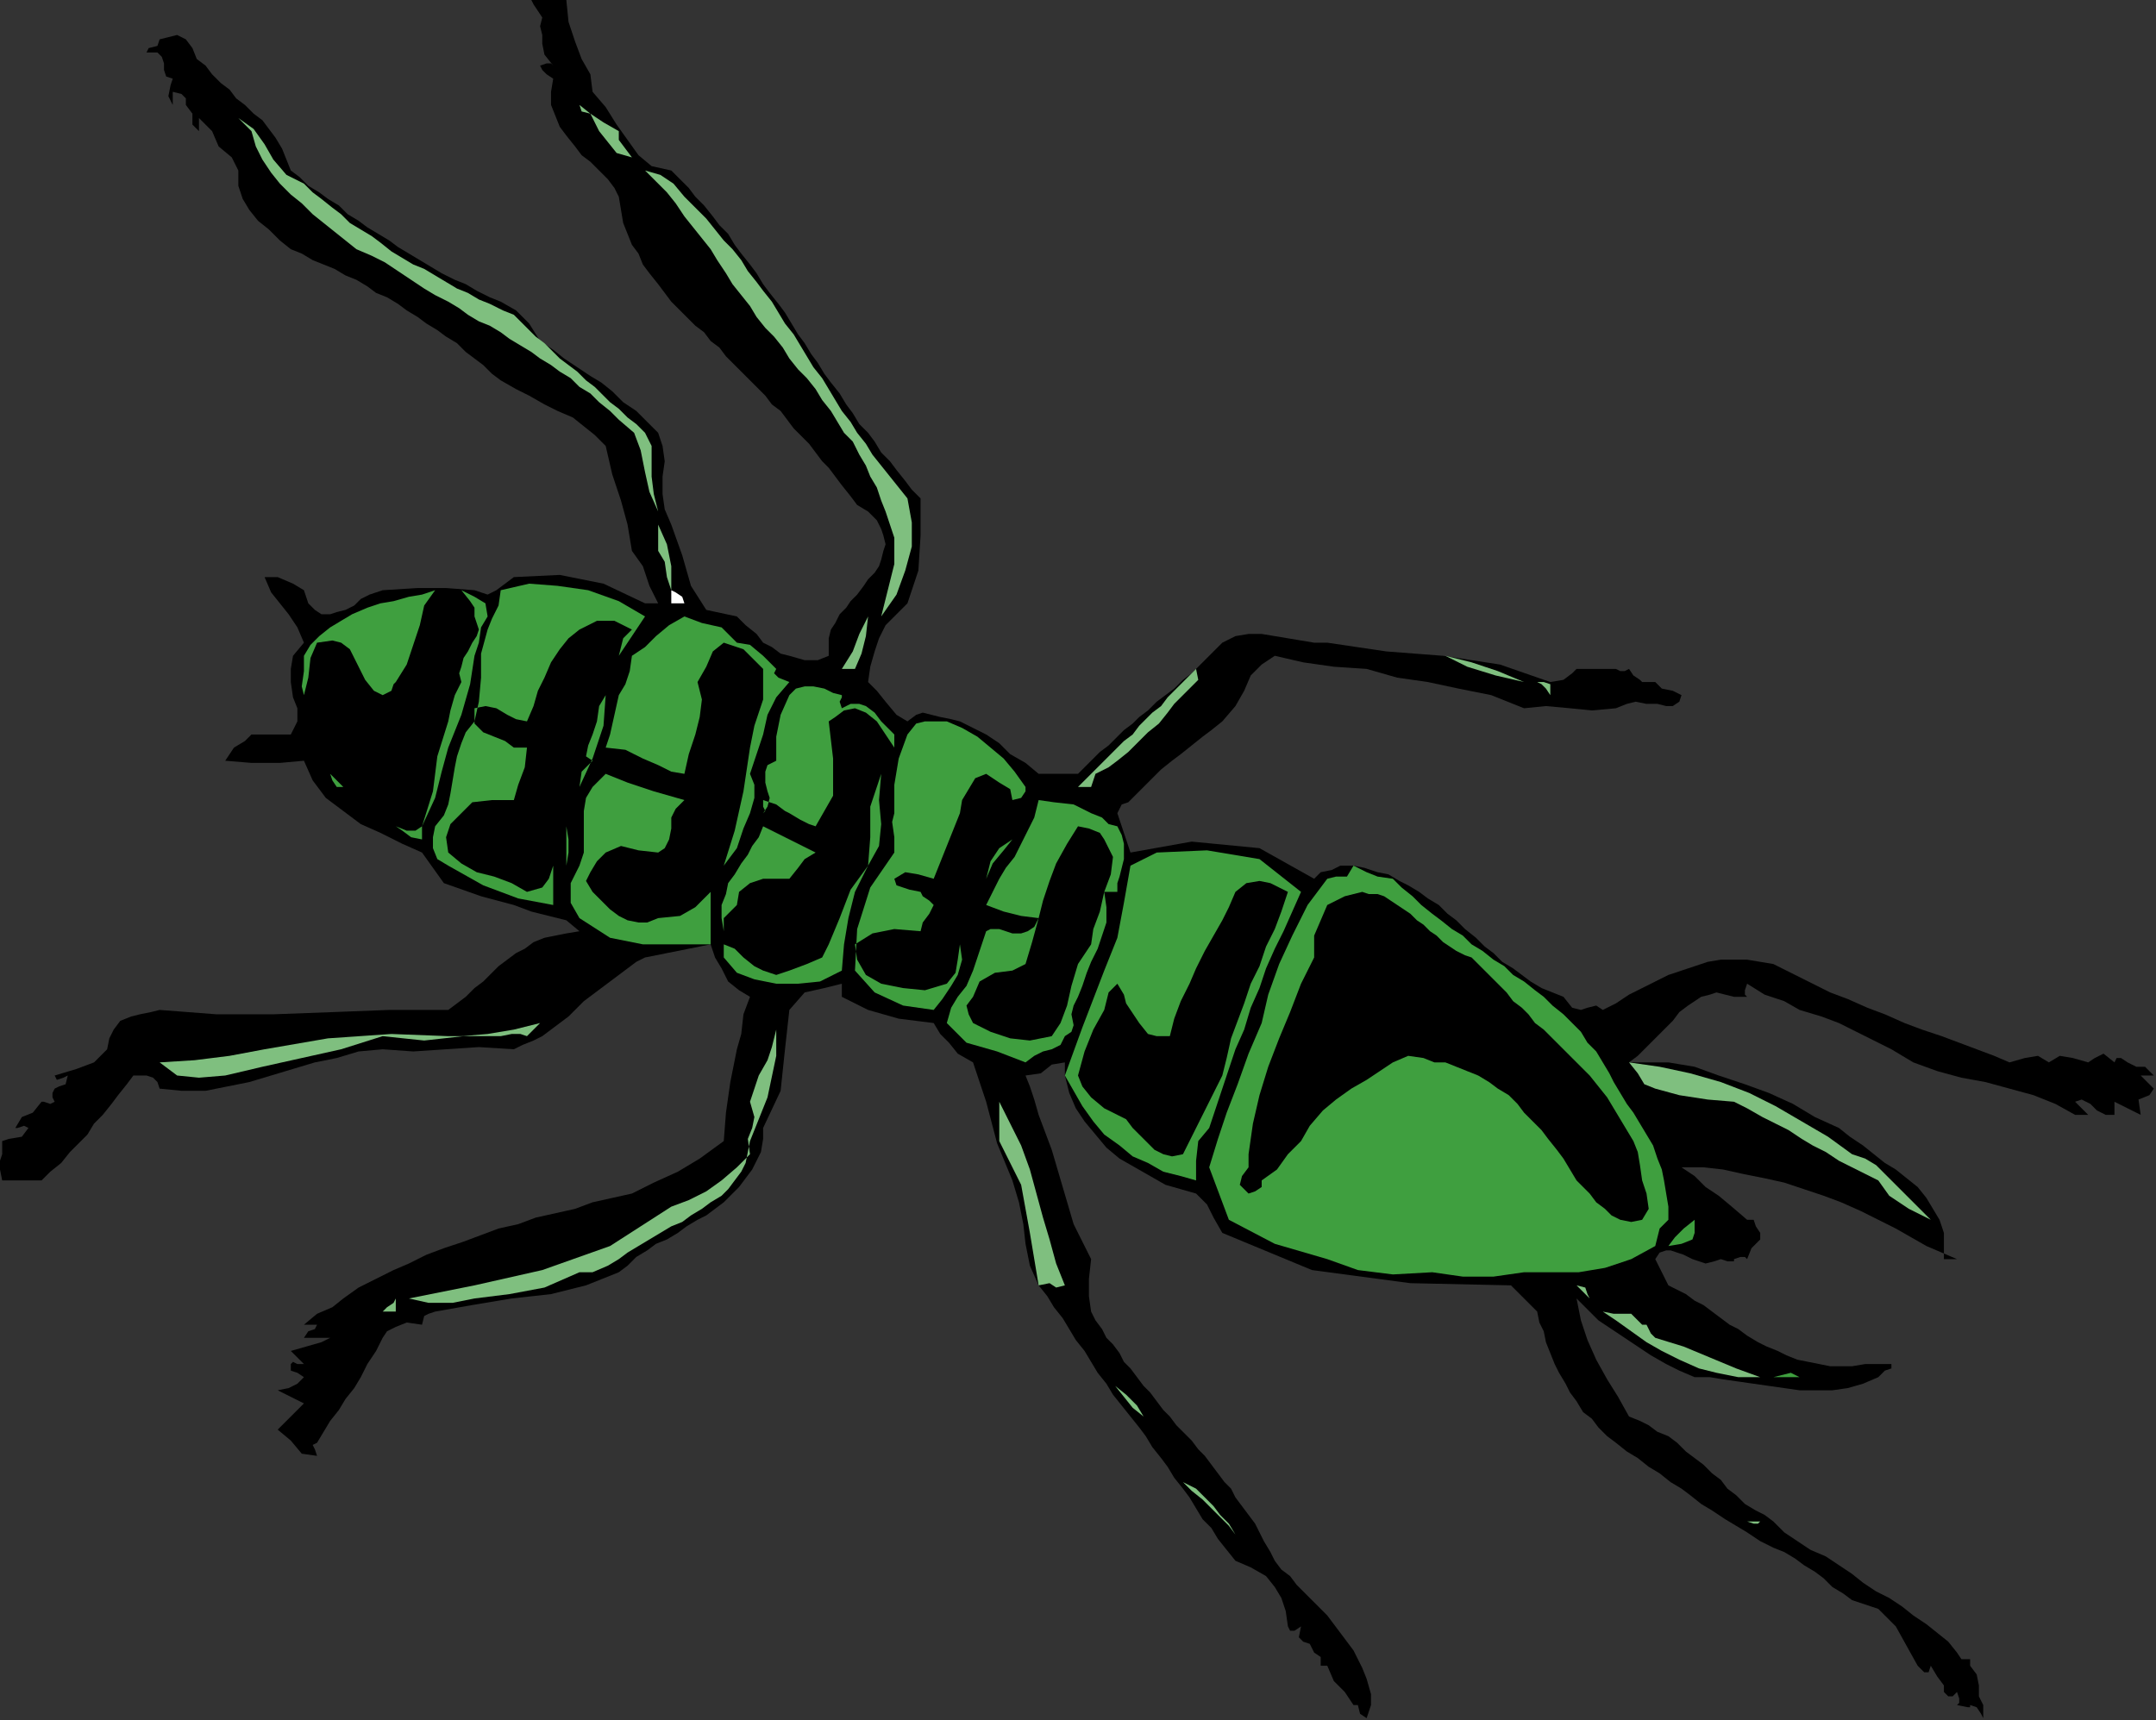 <?xml version="1.0" encoding="UTF-8" standalone="no"?>
<svg
   xmlns:dc="http://purl.org/dc/elements/1.1/"
   xmlns:cc="http://creativecommons.org/ns#"
   xmlns:rdf="http://www.w3.org/1999/02/22-rdf-syntax-ns#"
   xmlns:svg="http://www.w3.org/2000/svg"
   xmlns="http://www.w3.org/2000/svg"
   xmlns:sodipodi="http://sodipodi.sourceforge.net/DTD/sodipodi-0.dtd"
   xmlns:inkscape="http://www.inkscape.org/namespaces/inkscape"
   version="1.0"
   width="166.963mm"
   height="133.265mm"
   id="svg93"
   sodipodi:docname="ANSSG241.WMF">
  <rect width="100%" height="100%" fill="#333333" stroke="none"/>
  <sodipodi:namedview
     pagecolor="#ffffff"
     bordercolor="#666666"
     borderopacity="1"
     objecttolerance="10"
     gridtolerance="10"
     guidetolerance="10"
     inkscape:pageopacity="0"
     inkscape:pageshadow="2"
     inkscape:window-width="640"
     inkscape:window-height="480"
     id="namedview95" />
  <defs
     id="defs3">
    <pattern
       id="WMFhbasepattern"
       patternUnits="userSpaceOnUse"
       width="6"
       height="6"
       x="0"
       y="0" />
  </defs>
  <path
     style="fill:#000000;fill-rule:evenodd;fill-opacity:1;stroke:none;"
     d="  M 161.92,0   L 165.76,0   L 166.4,6.4   L 168.32,12.16   L 170.24,17.28   L 172.8,21.76   L 173.44,26.88   L 173.44,26.88   L 177.28,31.36   L 180.48,36.48   L 183.68,40.96   L 186.88,45.44   L 190.72,48.64   L 196.48,49.92   L 196.48,49.92   L 199.04,52.48   L 201.6,55.04   L 203.52,57.6   L 206.08,60.16   L 208.64,63.36   L 210.56,65.92   L 213.12,68.48   L 215.04,71.68   L 216.96,74.24   L 219.52,77.44   L 221.44,80   L 223.36,83.2   L 225.28,85.76   L 227.84,88.96   L 229.76,91.52   L 231.68,94.72   L 233.6,97.92   L 235.52,100.48   L 237.44,103.68   L 239.36,106.24   L 241.28,109.44   L 243.2,112   L 245.76,115.2   L 247.68,118.4   L 249.6,120.96   L 251.52,124.16   L 254.08,126.72   L 256,129.28   L 257.92,132.48   L 260.48,135.04   L 262.4,137.6   L 264.96,140.8   L 266.88,143.36   L 269.44,145.92   L 269.44,145.92   L 269.44,156.8   L 268.8,167.04   L 265.6,176.64   L 265.6,176.64   L 262.4,179.84   L 259.2,183.04   L 257.28,186.88   L 256,190.72   L 254.72,195.2   L 254.08,199.68   L 254.08,199.68   L 256.64,202.24   L 259.2,205.44   L 262.4,209.28   L 265.6,211.2   L 265.6,211.2   L 268.16,209.28   L 270.08,208.64   L 272.64,209.28   L 275.2,209.92   L 278.4,210.56   L 280.96,211.2   L 280.96,211.2   L 284.8,213.12   L 288.64,215.04   L 292.48,217.6   L 295.68,220.8   L 300.16,223.36   L 304,226.56   L 304,226.56   L 315.52,226.56   L 317.44,224.64   L 320,222.08   L 321.92,220.16   L 324.48,218.24   L 326.4,216.32   L 328.96,213.76   L 331.52,211.84   L 333.44,209.92   L 336,208   L 338.56,205.44   L 341.12,203.52   L 343.68,201.6   L 346.24,199.04   L 348.8,197.12   L 350.72,195.2   L 353.28,192.64   L 355.2,190.72   L 357.76,188.16   L 357.76,188.16   L 361.6,186.24   L 365.44,185.6   L 369.28,185.6   L 373.12,186.24   L 376.96,186.88   L 380.8,187.52   L 384.64,188.16   L 388.48,188.16   L 388.48,188.16   L 405.76,190.72   L 422.4,192   L 439.04,194.56   L 453.76,199.68   L 453.76,199.68   L 457.6,199.04   L 460.16,197.12   L 461.44,195.84   L 461.44,195.84   L 465.28,195.84   L 466.56,195.84   L 469.12,195.84   L 472.96,195.84   L 472.96,195.84   L 472.96,195.84   L 474.24,196.48   L 475.52,196.48   L 476.8,195.84   L 476.8,195.84   L 478.08,197.76   L 480,199.04   L 480.64,199.68   L 480.64,199.68   L 484.48,199.68   L 486.4,201.6   L 489.6,202.24   L 492.16,203.52   L 492.16,203.52   L 491.52,205.44   L 489.6,206.72   L 487.68,206.72   L 485.12,206.08   L 481.92,206.08   L 478.72,205.44   L 476.16,206.08   L 472.96,207.36   L 472.96,207.36   L 465.92,208   L 459.52,207.36   L 452.48,206.72   L 446.08,207.36   L 446.08,207.36   L 436.48,203.52   L 426.88,201.6   L 417.92,199.68   L 408.96,198.4   L 400,195.84   L 400,195.84   L 390.4,195.2   L 381.44,193.92   L 373.12,192   L 373.12,192   L 369.28,194.56   L 366.08,197.76   L 364.16,202.24   L 361.6,206.72   L 357.76,211.2   L 357.76,211.2   L 354.56,213.76   L 352,215.68   L 348.8,218.24   L 345.6,220.8   L 343.04,222.72   L 339.84,225.28   L 336.64,228.48   L 334.08,231.04   L 330.88,234.24   L 330.88,234.24   L 330.24,234.88   L 328.32,235.52   L 327.04,238.08   L 327.04,238.08   L 330.88,249.6   L 348.8,246.4   L 368.64,248.32   L 384.64,257.28   L 384.64,257.28   L 386.56,255.36   L 389.76,254.72   L 392.32,253.44   L 392.32,253.44   L 396.16,253.44   L 399.36,254.08   L 403.2,255.36   L 406.4,256   L 409.6,257.92   L 412.16,259.2   L 415.36,261.12   L 417.92,263.04   L 421.12,264.96   L 423.68,267.52   L 426.24,269.44   L 428.8,272   L 432,274.56   L 434.56,277.12   L 437.12,279.04   L 439.68,281.6   L 442.88,283.52   L 445.44,285.44   L 448,287.36   L 451.2,289.28   L 454.4,290.56   L 457.6,291.84   L 457.6,291.84   L 460.16,295.04   L 462.72,295.68   L 464.64,295.04   L 467.2,294.4   L 469.12,295.68   L 469.12,295.68   L 472.96,293.76   L 476.8,291.2   L 480.64,289.28   L 484.48,287.36   L 488.32,285.44   L 492.16,284.16   L 496,282.88   L 499.84,281.6   L 503.68,280.96   L 507.52,280.96   L 511.36,280.96   L 515.2,281.6   L 519.04,282.24   L 522.88,284.16   L 522.88,284.16   L 525.44,285.44   L 528,286.72   L 530.56,288   L 530.56,288   L 535.68,290.56   L 540.8,292.48   L 546.56,295.04   L 551.68,296.96   L 557.44,299.52   L 562.56,301.44   L 568.32,303.36   L 573.44,305.28   L 578.56,307.2   L 583.68,309.12   L 588.16,311.04   L 588.16,311.04   L 592.64,309.76   L 596.48,309.12   L 599.68,311.04   L 599.68,311.04   L 602.88,309.12   L 606.72,309.76   L 611.2,311.04   L 611.2,311.04   L 613.12,309.76   L 615.68,308.48   L 618.88,311.04   L 618.88,311.04   L 619.52,309.76   L 620.8,309.76   L 622.72,311.04   L 622.72,311.04   L 622.72,311.04   L 625.28,312.32   L 627.84,312.32   L 630.4,314.88   L 630.4,314.88   L 626.56,314.88   L 630.4,318.72   L 629.12,320.64   L 625.92,321.92   L 626.56,326.4   L 626.56,326.4   L 624,325.12   L 621.44,323.84   L 618.88,322.56   L 618.88,322.56   L 618.88,326.4   L 616.32,326.4   L 613.76,325.12   L 611.84,323.2   L 609.28,321.92   L 607.36,322.56   L 607.36,322.56   L 611.2,326.4   L 607.36,326.4   L 601.6,323.2   L 595.2,320.64   L 588.16,318.72   L 581.12,316.8   L 574.08,315.52   L 567.04,313.6   L 560,311.04   L 553.6,307.2   L 553.6,307.2   L 548.48,304.64   L 543.36,302.08   L 538.24,299.52   L 533.12,297.6   L 526.72,295.68   L 526.72,295.68   L 526.72,295.68   L 522.24,293.12   L 516.48,291.2   L 511.36,288   L 511.36,288   L 510.72,289.92   L 510.72,291.2   L 511.36,291.84   L 511.36,291.84   L 507.52,291.84   L 507.52,291.84   L 504.96,291.2   L 502.4,290.56   L 500.48,291.2   L 497.92,291.84   L 496,293.12   L 494.08,294.4   L 491.52,296.32   L 489.6,298.88   L 487.68,300.8   L 485.76,302.72   L 483.2,305.28   L 481.28,307.2   L 479.36,309.12   L 476.8,311.04   L 476.8,311.04   L 488.32,311.04   L 488.32,311.04   L 496,312.32   L 503.04,314.88   L 510.72,317.44   L 517.76,320   L 524.8,323.2   L 531.2,327.04   L 538.24,330.24   L 538.24,330.24   L 541.44,332.8   L 545.28,335.36   L 548.48,337.92   L 551.68,340.48   L 554.88,342.4   L 558.08,344.96   L 561.28,347.52   L 563.84,350.72   L 565.76,353.92   L 567.68,357.12   L 568.96,360.96   L 568.96,360.96   L 568.96,368.64   L 572.8,368.64   L 572.8,368.64   L 568.32,366.72   L 563.84,364.8   L 559.36,362.24   L 554.88,359.68   L 549.76,357.12   L 549.76,357.12   L 544.64,354.56   L 538.88,352   L 533.76,350.08   L 528,348.16   L 522.24,346.24   L 516.48,344.96   L 510.08,343.68   L 504.32,342.4   L 498.56,341.76   L 492.16,341.76   L 492.16,341.76   L 496,344.32   L 499.2,347.52   L 503.04,350.08   L 506.88,353.28   L 511.36,357.12   L 511.36,357.12   L 513.28,357.12   L 513.92,359.04   L 515.2,360.96   L 515.2,360.96   L 515.2,362.88   L 512.64,365.44   L 511.36,368.64   L 511.36,368.64   L 510.72,368   L 509.44,368   L 507.52,368.64   L 507.52,368.64   L 507.52,369.28   L 505.6,369.28   L 503.68,368.64   L 503.68,368.64   L 501.76,369.28   L 499.2,369.92   L 497.28,369.28   L 495.36,368.64   L 492.8,367.36   L 490.88,366.72   L 488.96,366.08   L 487.68,366.08   L 485.76,366.72   L 484.48,368.64   L 484.48,368.64   L 488.32,376.32   L 490.88,377.6   L 493.44,378.88   L 496,380.8   L 498.56,382.08   L 501.12,384   L 503.68,385.92   L 506.24,387.84   L 508.8,389.12   L 511.36,391.04   L 514.56,392.96   L 517.12,394.24   L 520.32,395.52   L 522.88,396.8   L 526.08,398.08   L 529.28,398.72   L 532.48,399.36   L 535.68,400   L 538.88,400   L 542.08,400   L 545.92,399.36   L 545.92,399.36   L 553.6,399.36   L 553.6,400.64   L 551.68,401.28   L 549.76,403.2   L 549.76,403.2   L 545.28,405.12   L 540.8,406.4   L 536.32,407.04   L 531.84,407.04   L 526.72,407.04   L 522.24,406.4   L 517.76,405.76   L 513.28,405.12   L 508.8,404.48   L 504.32,403.84   L 500.48,403.2   L 496,403.2   L 496,403.2   L 491.52,401.28   L 487.68,399.36   L 483.2,396.8   L 479.36,394.24   L 475.52,391.68   L 471.68,389.12   L 467.84,386.56   L 464.64,383.36   L 461.44,380.16   L 461.44,380.16   L 462.72,386.56   L 464.64,392.32   L 467.2,398.08   L 470.4,403.84   L 473.6,408.96   L 476.8,414.72   L 476.8,414.72   L 480,416   L 482.56,417.28   L 485.12,419.2   L 488.32,420.48   L 490.88,422.4   L 493.44,424.96   L 496,426.88   L 498.56,428.8   L 501.12,431.36   L 503.68,433.28   L 505.6,435.84   L 508.16,437.76   L 510.72,440.32   L 513.92,442.24   L 516.48,443.52   L 519.04,445.44   L 519.04,445.44   L 522.24,448.64   L 526.08,451.2   L 529.92,453.76   L 534.4,455.68   L 538.24,458.24   L 542.08,460.8   L 542.08,460.8   L 545.28,463.36   L 549.12,465.92   L 552.96,467.84   L 556.8,470.4   L 560,472.96   L 563.84,475.52   L 567.04,478.08   L 570.24,480.64   L 572.8,483.84   L 572.8,483.84   L 574.08,485.76   L 576.64,485.76   L 576.64,487.68   L 576.64,487.68   L 578.56,490.24   L 579.2,493.44   L 579.2,496.64   L 580.48,499.2   L 580.48,499.2   L 580.48,503.04   L 579.84,501.76   L 578.56,499.84   L 576.64,499.2   L 576.64,499.2   L 576.64,499.84   L 576,499.84   L 572.8,499.2   L 572.8,499.2   L 573.44,498.56   L 573.44,497.28   L 572.8,495.36   L 572.8,495.36   L 571.52,496.64   L 570.24,496.64   L 568.96,495.36   L 568.96,495.36   L 568.96,493.44   L 567.04,490.88   L 565.12,487.68   L 565.12,487.68   L 564.48,489.6   L 563.2,489.6   L 561.28,487.68   L 561.28,487.68   L 558.08,481.92   L 554.88,476.16   L 549.76,471.04   L 542.08,468.48   L 542.08,468.48   L 539.52,466.56   L 536.32,464.64   L 533.76,462.08   L 531.2,460.16   L 528,458.24   L 525.44,456.32   L 522.24,454.4   L 519.04,453.12   L 519.04,453.12   L 515.2,451.2   L 511.36,448.64   L 508.16,446.72   L 504.96,444.8   L 501.12,442.24   L 497.92,440.32   L 494.72,437.76   L 492.16,435.84   L 488.96,433.92   L 485.76,431.36   L 482.56,429.44   L 479.36,426.88   L 476.16,424.96   L 472.96,422.4   L 472.96,422.4   L 470.4,420.48   L 467.84,417.92   L 465.92,415.36   L 463.36,413.44   L 461.44,410.24   L 459.52,407.68   L 458.24,405.12   L 456.32,401.92   L 455.04,399.36   L 453.76,396.16   L 452.48,392.96   L 451.84,389.76   L 450.56,387.2   L 449.92,384   L 449.92,384   L 442.24,376.32   L 412.8,375.68   L 384,371.84   L 357.76,360.96   L 357.76,360.96   L 355.2,356.48   L 353.28,352.64   L 350.08,349.44   L 350.08,349.44   L 345.6,348.16   L 341.12,346.88   L 336.64,344.32   L 332.16,341.76   L 327.68,339.2   L 323.84,336   L 320.64,332.16   L 317.44,328.32   L 314.88,324.48   L 312.96,320   L 311.68,314.88   L 311.68,314.88   L 311.68,311.04   L 307.84,311.68   L 304.64,314.24   L 300.16,314.88   L 300.16,314.88   L 301.44,318.08   L 302.72,321.92   L 304,326.4   L 304,326.4   L 307.84,336.64   L 311.04,347.52   L 314.24,358.4   L 319.36,368.64   L 319.36,368.64   L 318.72,374.4   L 318.72,379.52   L 319.36,384   L 319.36,384   L 320.64,386.56   L 322.56,389.12   L 323.84,391.68   L 325.76,393.6   L 327.68,396.16   L 328.96,398.72   L 330.88,400.64   L 332.8,403.2   L 334.72,405.76   L 336.64,407.68   L 338.56,410.24   L 340.48,412.8   L 342.4,414.72   L 344.32,417.28   L 346.24,419.2   L 348.8,421.76   L 350.72,424.32   L 352.64,426.24   L 354.56,428.8   L 356.48,431.36   L 358.4,433.92   L 360.32,435.84   L 361.6,438.4   L 363.52,440.96   L 365.44,443.52   L 367.36,446.08   L 368.64,448.64   L 369.92,451.2   L 371.84,454.4   L 373.12,456.96   L 373.12,456.96   L 375.04,459.52   L 377.6,461.44   L 379.52,464   L 382.08,466.56   L 384,468.48   L 386.56,471.04   L 388.48,472.96   L 390.4,475.52   L 392.32,478.08   L 394.24,480.64   L 396.16,483.2   L 397.44,485.76   L 398.72,488.32   L 400,491.52   L 400,491.52   L 401.28,496   L 401.28,499.2   L 400,503.04   L 400,503.04   L 400,503.04   L 400,503.04   L 400,503.04   L 400,503.04   L 398.08,501.76   L 397.44,499.2   L 396.16,499.2   L 396.16,499.2   L 393.6,495.36   L 390.4,492.16   L 388.48,487.68   L 388.48,487.68   L 386.56,487.68   L 386.56,485.12   L 384.64,483.84   L 384.64,483.84   L 383.36,481.28   L 381.44,480.64   L 380.16,479.36   L 380.8,476.16   L 380.8,476.16   L 378.88,477.44   L 377.6,477.44   L 376.96,476.16   L 376.96,476.16   L 376.32,471.68   L 375.04,467.84   L 373.12,464.64   L 373.12,464.64   L 370.56,461.44   L 366.08,458.88   L 361.6,456.96   L 361.6,456.96   L 359.04,453.76   L 356.48,450.56   L 354.56,447.36   L 352,444.8   L 350.08,441.6   L 348.16,438.4   L 346.24,435.84   L 343.68,432.64   L 341.76,429.44   L 339.84,426.88   L 337.28,423.68   L 335.36,420.48   L 333.44,417.92   L 330.88,414.72   L 330.88,414.72   L 328.32,411.52   L 325.76,408.32   L 323.84,405.12   L 321.28,401.92   L 319.36,398.72   L 317.44,395.52   L 314.88,392.32   L 312.96,389.12   L 311.04,385.92   L 308.48,382.72   L 306.56,379.52   L 304,376.32   L 304,376.32   L 301.44,370.56   L 300.16,364.16   L 299.52,358.4   L 298.24,352   L 296.32,345.6   L 296.32,345.6   L 291.84,334.72   L 288.64,322.56   L 284.8,311.04   L 284.8,311.04   L 280.32,308.48   L 277.76,305.28   L 275.2,302.72   L 273.28,299.52   L 273.28,299.52   L 263.04,298.24   L 254.08,295.68   L 246.4,291.84   L 246.4,291.84   L 246.4,288   L 241.28,289.28   L 235.52,290.56   L 231.04,295.68   L 231.04,295.68   L 229.76,307.2   L 228.48,319.36   L 223.36,330.24   L 223.36,330.24   L 223.36,333.44   L 222.72,337.28   L 221.44,339.84   L 220.16,342.4   L 218.24,344.96   L 216.32,347.52   L 214.4,349.44   L 211.84,352   L 209.28,353.92   L 206.72,355.84   L 204.16,357.12   L 200.96,359.04   L 198.4,360.96   L 195.2,362.88   L 192,364.16   L 189.44,366.08   L 186.24,368   L 183.68,370.56   L 181.12,372.48   L 181.12,372.48   L 171.52,376.32   L 161.28,378.88   L 149.76,380.16   L 138.24,382.08   L 127.36,384   L 127.36,384   L 125.44,384.64   L 124.16,385.28   L 123.52,387.84   L 123.52,387.84   L 123.52,387.84   L 119.04,387.2   L 115.84,388.48   L 113.28,389.76   L 112,391.68   L 112,391.68   L 110.08,395.52   L 107.52,399.36   L 105.6,403.2   L 103.68,406.4   L 101.12,409.6   L 99.2,412.8   L 96.64,416   L 94.72,419.2   L 92.8,422.4   L 92.8,422.4   L 91.52,423.04   L 92.16,424.32   L 92.8,426.24   L 92.8,426.24   L 88.32,425.6   L 85.12,421.76   L 81.28,418.56   L 81.28,418.56   L 83.2,416.64   L 85.76,414.08   L 88.96,410.88   L 88.96,410.88   L 81.28,407.04   L 84.48,406.4   L 87.04,405.12   L 88.96,403.2   L 88.96,403.2   L 87.04,401.92   L 85.12,401.28   L 85.12,399.36   L 85.12,399.36   L 85.76,398.72   L 87.04,399.36   L 88.96,399.36   L 88.96,399.36   L 85.12,395.52   L 89.6,394.24   L 94.08,392.96   L 96.64,391.68   L 96.64,391.68   L 88.96,391.68   L 90.24,389.76   L 92.16,389.12   L 92.8,387.84   L 92.8,387.84   L 92.16,387.84   L 90.88,387.84   L 88.96,387.84   L 88.96,387.84   L 92.8,384.64   L 97.28,382.72   L 100.48,380.16   L 100.48,380.16   L 104.96,376.96   L 110.08,374.4   L 115.2,371.84   L 119.68,369.92   L 124.8,367.36   L 129.92,365.44   L 135.68,363.52   L 140.8,361.6   L 145.92,359.68   L 151.68,358.4   L 156.8,356.48   L 162.56,355.2   L 168.32,353.92   L 173.44,352   L 179.2,350.72   L 184.96,349.44   L 184.96,349.44   L 191.36,346.24   L 198.4,343.04   L 204.8,339.2   L 211.84,334.08   L 211.84,334.08   L 212.48,325.76   L 213.76,316.8   L 215.68,307.2   L 215.68,307.2   L 216.96,302.72   L 217.6,296.96   L 219.52,291.84   L 219.52,291.84   L 216.32,289.92   L 213.12,287.36   L 211.2,283.52   L 209.28,280.32   L 208,276.48   L 208,276.48   L 188.8,280.32   L 186.24,281.6   L 183.68,283.52   L 181.12,285.44   L 178.56,287.36   L 176,289.28   L 173.44,291.2   L 170.88,293.12   L 168.32,295.68   L 166.4,297.6   L 163.84,299.52   L 161.28,301.44   L 158.72,303.36   L 156.16,304.64   L 152.96,305.92   L 150.4,307.2   L 150.4,307.2   L 140.16,306.56   L 130.56,307.2   L 120.96,307.84   L 112,307.2   L 112,307.2   L 104.96,307.84   L 98.56,309.76   L 92.16,311.04   L 85.76,312.96   L 79.36,314.88   L 72.96,316.8   L 66.56,318.08   L 60.16,319.36   L 53.12,319.36   L 46.72,318.72   L 46.72,318.72   L 46.08,316.8   L 44.8,315.52   L 42.88,314.88   L 42.88,314.88   L 39.04,314.88   L 37.12,317.44   L 34.56,320.64   L 32.64,323.2   L 30.08,326.4   L 27.52,328.96   L 25.6,332.16   L 23.04,334.72   L 20.48,337.28   L 17.92,340.48   L 14.72,343.04   L 12.16,345.6   L 12.16,345.6   L 7.68,345.6   L 3.2,345.6   L 0.64,345.6   L 0.64,345.6   L 0,342.4   L 0,339.84   L 0.64,337.92   L 0.64,337.92   L 0.64,337.28   L 0.64,336.64   L 0.64,334.08   L 0.64,334.08   L 2.56,333.44   L 6.4,332.8   L 8.32,330.24   L 8.32,330.24   L 7.04,329.6   L 5.12,330.24   L 4.48,330.24   L 4.48,330.24   L 6.4,327.04   L 9.6,325.76   L 12.16,322.56   L 12.16,322.56   L 12.8,322.56   L 14.72,323.2   L 16,322.56   L 16,322.56   L 15.36,321.28   L 15.36,320   L 16,318.72   L 16,318.72   L 17.28,318.08   L 19.2,317.44   L 19.84,314.88   L 19.84,314.88   L 18.56,315.52   L 16.64,316.16   L 16,314.88   L 16,314.88   L 22.4,312.96   L 27.52,311.04   L 31.36,307.2   L 31.36,307.2   L 32,304   L 33.28,301.44   L 35.2,298.88   L 38.4,297.6   L 40.96,296.96   L 44.16,296.32   L 46.72,295.68   L 46.72,295.68   L 63.36,296.96   L 80,296.96   L 97.28,296.32   L 113.92,295.68   L 131.2,295.68   L 131.2,295.68   L 133.76,293.76   L 136.32,291.84   L 138.88,289.28   L 141.44,287.36   L 143.36,285.44   L 145.92,282.88   L 148.48,280.96   L 151.04,279.04   L 153.6,277.76   L 156.16,275.84   L 159.36,274.56   L 162.56,273.92   L 165.76,273.28   L 169.6,272.64   L 169.6,272.64   L 165.76,269.44   L 160.64,268.16   L 155.52,266.88   L 150.4,264.96   L 150.4,264.96   L 140.8,262.4   L 129.92,258.56   L 123.52,249.6   L 123.52,249.6   L 117.76,247.04   L 111.36,243.84   L 105.6,241.28   L 100.48,237.44   L 95.36,233.6   L 91.52,228.48   L 88.96,222.72   L 88.96,222.72   L 81.92,223.36   L 73.6,223.36   L 65.92,222.72   L 65.92,222.72   L 68.48,218.88   L 71.68,216.96   L 73.6,215.04   L 73.6,215.04   L 85.12,215.04   L 87.04,211.2   L 87.04,207.36   L 85.76,204.16   L 85.12,199.68   L 85.12,199.68   L 85.12,195.84   L 85.76,192   L 88.96,188.16   L 88.96,188.16   L 87.04,183.68   L 84.48,179.84   L 81.92,176.64   L 79.36,173.44   L 77.44,168.96   L 77.44,168.96   L 81.28,168.96   L 85.76,170.88   L 88.96,172.8   L 88.96,172.8   L 90.24,176.64   L 92.16,178.56   L 94.08,179.84   L 96.64,179.84   L 98.56,179.2   L 101.12,178.56   L 103.68,177.28   L 105.6,175.36   L 108.16,174.08   L 110.08,173.44   L 112,172.8   L 112,172.8   L 122.24,172.16   L 130.56,172.16   L 138.88,172.8   L 138.88,172.8   L 142.72,174.08   L 145.28,172.8   L 147.84,170.88   L 150.4,168.96   L 150.4,168.96   L 163.84,168.32   L 176.64,170.88   L 188.8,176.64   L 188.8,176.64   L 190.72,176.64   L 192,176.64   L 192.64,176.64   L 192.64,176.64   L 190.08,171.52   L 188.16,165.76   L 184.96,161.28   L 184.96,161.28   L 183.68,153.6   L 181.76,146.56   L 179.2,138.88   L 177.28,130.56   L 177.28,130.56   L 174.08,127.36   L 170.88,124.8   L 167.68,122.24   L 163.2,120.32   L 159.36,118.4   L 154.88,115.84   L 151.04,113.92   L 146.56,111.36   L 146.56,111.36   L 144,109.44   L 141.44,106.88   L 138.88,104.96   L 136.32,103.04   L 133.76,100.48   L 130.56,98.56   L 128,96.64   L 124.8,94.72   L 122.24,92.8   L 119.04,90.88   L 116.48,88.96   L 113.28,87.04   L 110.08,85.76   L 107.52,83.84   L 104.32,81.92   L 101.12,80.64   L 97.92,78.72   L 94.72,77.44   L 91.52,76.16   L 88.32,74.24   L 85.12,72.96   L 85.12,72.96   L 81.92,70.4   L 78.72,67.2   L 75.52,64.64   L 72.96,61.44   L 71.04,58.24   L 69.76,54.4   L 69.76,49.92   L 69.76,49.92   L 67.84,46.08   L 64,42.88   L 62.08,38.4   L 62.08,38.4   L 58.24,34.56   L 58.24,35.84   L 58.24,37.12   L 58.24,38.4   L 58.24,38.4   L 56.32,36.48   L 56.32,33.28   L 54.4,30.72   L 54.4,30.72   L 54.4,30.72   L 54.4,28.8   L 53.12,27.52   L 50.56,26.88   L 50.56,26.88   L 50.56,30.72   L 49.28,28.16   L 49.92,24.96   L 50.56,23.04   L 50.56,23.04   L 48.64,22.4   L 48,20.48   L 48,18.56   L 47.36,16.64   L 46.08,15.36   L 42.88,15.36   L 42.88,15.36   L 43.52,14.08   L 46.08,13.44   L 46.72,11.52   L 46.72,11.52   L 49.28,10.88   L 51.84,10.24   L 54.4,11.52   L 54.4,11.52   L 56.32,14.08   L 57.6,17.28   L 60.16,19.2   L 62.08,21.76   L 64.64,24.32   L 67.2,26.24   L 69.12,28.8   L 71.68,30.72   L 74.24,33.28   L 76.8,35.2   L 78.72,37.76   L 80.64,40.32   L 82.56,43.52   L 83.84,46.72   L 85.12,49.92   L 85.12,49.92   L 87.68,51.84   L 90.24,54.4   L 93.44,56.32   L 96,58.24   L 99.2,60.16   L 101.76,62.72   L 104.96,64.64   L 107.52,66.56   L 110.72,68.48   L 113.92,70.4   L 116.48,72.32   L 119.68,74.24   L 122.88,76.16   L 126.08,78.08   L 129.28,80   L 133.12,81.92   L 136.32,83.2   L 139.52,85.12   L 143.36,87.04   L 146.56,88.32   L 146.56,88.32   L 151.04,90.88   L 154.88,94.72   L 158.08,99.84   L 158.08,99.84   L 161.92,102.4   L 165.12,104.96   L 168.96,107.52   L 172.8,110.08   L 176,112   L 179.2,114.56   L 182.4,117.76   L 186.24,120.32   L 189.44,123.52   L 192.64,126.72   L 192.64,126.72   L 193.92,130.56   L 194.56,135.04   L 193.92,139.52   L 193.92,144.64   L 194.56,149.12   L 196.48,153.6   L 196.48,153.6   L 199.68,162.56   L 202.24,171.52   L 206.72,178.56   L 215.68,180.48   L 215.68,180.48   L 218.24,183.04   L 221.44,185.6   L 223.36,188.16   L 225.92,189.44   L 228.48,191.36   L 231.04,192   L 231.04,192   L 235.52,193.28   L 239.36,193.28   L 242.56,192   L 242.56,192   L 242.56,189.44   L 242.56,186.88   L 243.2,184.32   L 244.48,182.4   L 245.76,179.84   L 247.68,177.92   L 248.96,176   L 250.88,174.08   L 252.8,171.52   L 254.08,169.6   L 256,167.68   L 257.28,165.76   L 257.92,163.84   L 258.56,161.28   L 259.2,159.36   L 258.56,156.8   L 257.92,154.88   L 256.64,152.32   L 254.08,149.76   L 254.08,149.76   L 250.88,147.84   L 248.96,145.28   L 246.4,142.08   L 246.4,142.08   L 244.48,139.52   L 242.56,136.96   L 240.64,135.04   L 238.72,132.48   L 236.8,129.92   L 234.88,128   L 232.32,125.44   L 230.4,122.88   L 228.48,120.32   L 225.92,118.4   L 224,115.84   L 222.08,113.92   L 219.52,111.36   L 216.96,108.8   L 215.04,106.88   L 212.48,104.32   L 210.56,101.76   L 208,99.84   L 206.08,97.28   L 203.52,95.36   L 200.96,92.8   L 199.04,90.88   L 196.48,88.32   L 196.48,88.32   L 194.56,85.76   L 192.64,83.2   L 190.08,80   L 188.16,77.44   L 186.88,74.24   L 184.96,71.68   L 183.68,68.48   L 182.4,65.28   L 181.76,61.44   L 181.12,57.6   L 181.12,57.6   L 179.84,55.04   L 177.92,52.48   L 175.36,49.92   L 172.8,47.36   L 170.24,45.44   L 168.32,42.88   L 165.76,39.68   L 163.84,37.12   L 162.56,33.92   L 161.28,30.72   L 161.28,26.88   L 161.92,23.04   L 161.92,23.04   L 160,21.76   L 158.72,20.48   L 158.08,19.2   L 158.08,19.2   L 160,18.56   L 161.28,18.56   L 161.92,19.2   L 161.92,19.2   L 159.36,16   L 158.72,12.8   L 158.72,10.24   L 158.08,7.68   L 158.08,7.68   L 158.72,5.12   L 157.44,3.2   L 156.16,1.28   L 155.52,0   L 158.08,0   L 158.08,0   L 159.36,0   L 160.64,0   L 161.92,0  z "
     id="path5" />
  <path
     style="fill:#7fbf7f;fill-rule:evenodd;fill-opacity:1;stroke:none;"
     d="  M 181.12,38.4   L 181.12,40.96   L 183.04,43.52   L 184.96,46.08   L 184.96,46.08   L 180.48,44.8   L 177.92,41.6   L 175.36,38.4   L 173.44,34.56   L 173.44,34.56   L 172.8,33.28   L 170.24,32.64   L 169.6,30.72   L 169.6,30.72   L 172.8,33.28   L 176.64,35.84   L 181.12,38.4  z "
     id="path7" />
  <path
     style="fill:#7fbf7f;fill-rule:evenodd;fill-opacity:1;stroke:none;"
     d="  M 88.96,53.76   L 91.52,56.32   L 94.08,58.24   L 97.28,60.8   L 99.84,62.72   L 102.4,65.28   L 105.6,67.2   L 108.8,69.12   L 111.36,71.04   L 114.56,73.6   L 117.76,75.52   L 120.96,77.44   L 124.16,78.72   L 127.36,80.64   L 130.56,82.56   L 133.76,84.48   L 136.96,85.76   L 140.16,87.68   L 143.36,88.96   L 147.2,90.88   L 150.4,92.16   L 150.4,92.16   L 152.32,94.08   L 154.24,96   L 156.8,98.56   L 159.36,100.48   L 161.28,102.4   L 163.84,104.96   L 166.4,106.88   L 168.96,108.8   L 171.52,111.36   L 174.08,113.28   L 176.64,115.84   L 178.56,117.76   L 181.12,119.68   L 183.68,122.24   L 186.24,124.16   L 188.8,126.72   L 188.8,126.72   L 190.72,130.56   L 190.72,135.04   L 190.72,139.52   L 191.36,144.64   L 192.64,149.76   L 192.64,149.76   L 190.08,144   L 188.8,138.24   L 187.52,131.84   L 185.6,126.72   L 181.12,122.88   L 181.12,122.88   L 178.56,120.32   L 175.36,117.76   L 172.8,115.2   L 169.6,113.28   L 167.04,110.72   L 163.84,108.8   L 161.28,106.88   L 158.08,104.96   L 155.52,103.04   L 152.32,101.12   L 149.12,99.2   L 146.56,97.28   L 143.36,95.36   L 140.16,94.08   L 136.96,92.16   L 134.4,90.24   L 131.2,88.32   L 131.2,88.32   L 127.36,86.4   L 124.16,84.48   L 120.32,81.92   L 116.48,79.36   L 112.64,76.8   L 108.8,74.88   L 104.32,72.96   L 104.32,72.96   L 101.12,70.4   L 97.92,67.84   L 94.72,65.28   L 91.52,62.72   L 88.32,59.52   L 85.12,56.96   L 81.92,53.76   L 79.36,50.56   L 76.8,46.72   L 74.88,42.88   L 73.6,38.4   L 73.6,38.4   L 69.76,34.56   L 74.24,37.76   L 77.44,42.24   L 80,46.72   L 83.84,51.2   L 88.96,53.76  z "
     id="path9" />
  <path
     style="fill:#7fbf7f;fill-rule:evenodd;fill-opacity:1;stroke:none;"
     d="  M 204.16,61.44   L 206.72,64   L 209.28,67.2   L 211.84,70.4   L 214.4,72.96   L 216.96,76.16   L 218.88,79.36   L 221.44,82.56   L 223.36,85.12   L 225.92,88.32   L 227.84,91.52   L 229.76,94.72   L 232.32,97.92   L 234.24,101.12   L 236.16,104.32   L 238.08,107.52   L 240.64,110.72   L 242.56,113.92   L 244.48,117.12   L 246.4,120.32   L 248.96,123.52   L 250.88,126.72   L 253.44,129.92   L 255.36,133.12   L 257.92,136.32   L 260.48,139.52   L 263.04,142.72   L 265.6,145.92   L 265.6,145.92   L 266.88,152.96   L 266.88,160   L 264.96,167.04   L 262.4,174.08   L 257.92,180.48   L 257.92,180.48   L 257.92,180.48   L 259.84,172.8   L 261.76,165.12   L 261.76,157.44   L 261.76,157.44   L 260.48,153.6   L 259.2,149.76   L 257.92,146.56   L 256.64,142.72   L 254.72,139.52   L 253.44,136.32   L 251.52,133.12   L 249.6,129.28   L 247.04,126.72   L 245.12,123.52   L 243.2,120.32   L 240.64,117.12   L 238.72,113.92   L 236.16,110.72   L 233.6,108.16   L 231.04,104.96   L 229.12,101.76   L 226.56,98.56   L 224,96   L 221.44,92.8   L 219.52,89.6   L 216.96,86.4   L 214.4,83.2   L 212.48,80   L 209.92,76.16   L 208,72.96   L 208,72.96   L 205.44,69.76   L 202.88,66.56   L 200.32,63.36   L 197.76,59.52   L 195.2,56.32   L 192,53.12   L 188.8,49.92   L 188.8,49.92   L 193.28,51.2   L 197.12,53.76   L 200.32,57.6   L 200.32,57.6   L 204.16,61.44  z "
     id="path11" />
  <path
     style="fill:#7fbf7f;fill-rule:evenodd;fill-opacity:1;stroke:none;"
     d="  M 154.24,111.36   L 154.24,111.36   L 154.24,111.36  z "
     id="path13" />
  <path
     style="fill:#7fbf7f;fill-rule:evenodd;fill-opacity:1;stroke:none;"
     d="  M 196.48,172.8   L 195.2,168.96   L 194.56,164.48   L 192.64,161.28   L 192.64,161.28   L 192.64,153.6   L 195.2,159.36   L 196.48,165.76   L 196.48,172.8  z "
     id="path15" />
  <path
     style="fill:#3f9f3f;fill-rule:evenodd;fill-opacity:1;stroke:none;"
     d="  M 188.8,180.48   L 181.12,192   L 181.76,189.44   L 182.4,186.88   L 184.96,184.32   L 184.96,184.32   L 179.84,181.76   L 174.72,181.76   L 169.6,184.32   L 169.6,184.32   L 166.4,186.88   L 163.84,190.08   L 161.28,193.92   L 159.36,198.4   L 157.44,202.24   L 156.16,206.72   L 154.24,211.2   L 154.24,211.2   L 151.04,210.56   L 148.48,209.28   L 145.28,207.36   L 142.08,206.72   L 138.88,207.36   L 138.88,207.36   L 138.88,211.84   L 141.44,214.4   L 144.64,215.68   L 147.84,216.96   L 150.4,218.88   L 150.4,218.88   L 154.24,218.88   L 153.6,224.64   L 151.68,229.76   L 150.4,234.24   L 150.4,234.24   L 144,234.24   L 138.24,234.88   L 135.04,238.08   L 135.04,238.08   L 131.84,241.28   L 130.56,245.12   L 131.2,249.6   L 131.2,249.6   L 135.04,252.8   L 139.52,255.36   L 144.64,256.64   L 149.76,258.56   L 154.24,261.12   L 154.24,261.12   L 158.72,259.84   L 160.64,257.28   L 161.92,253.44   L 161.92,253.44   L 161.92,264.96   L 151.68,263.04   L 141.44,259.2   L 131.2,253.44   L 131.2,253.44   L 128,251.52   L 126.72,248.32   L 126.72,245.12   L 127.36,241.92   L 127.36,241.92   L 129.92,238.72   L 131.2,235.52   L 131.84,232.32   L 132.48,228.48   L 133.12,224.64   L 133.76,221.44   L 135.04,217.6   L 136.32,214.4   L 138.88,211.2   L 138.88,211.2   L 140.16,205.44   L 140.8,198.4   L 140.8,191.36   L 142.72,184.32   L 142.72,184.32   L 144,181.12   L 145.92,177.28   L 146.56,172.8   L 146.56,172.8   L 154.88,170.88   L 163.2,171.52   L 172.16,172.8   L 181.12,176   L 188.8,180.48  z "
     id="path17" />
  <path
     style="fill:#ffffff;fill-rule:evenodd;fill-opacity:1;stroke:none;"
     d="  M 200.32,176.64   L 196.48,176.64   L 196.48,172.8   L 197.76,173.44   L 199.68,174.72   L 200.32,176.64  z "
     id="path19" />
  <path
     style="fill:#3f9f3f;fill-rule:evenodd;fill-opacity:1;stroke:none;"
     d="  M 127.36,172.8   L 124.16,177.28   L 122.88,183.04   L 120.96,188.8   L 119.04,194.56   L 115.84,199.68   L 115.84,199.68   L 115.2,200.32   L 114.56,202.24   L 112,203.52   L 112,203.52   L 109.44,202.24   L 106.88,199.04   L 105.6,196.48   L 103.68,192.64   L 102.4,190.08   L 99.84,188.16   L 97.28,187.52   L 92.8,188.16   L 92.8,188.16   L 90.88,192.64   L 90.24,198.4   L 88.96,203.52   L 88.96,203.52   L 88.32,200.96   L 88.96,196.48   L 88.96,192   L 88.96,192   L 90.88,188.8   L 93.44,186.24   L 96.64,183.68   L 99.84,181.76   L 103.04,179.84   L 107.52,177.92   L 111.36,176.64   L 115.2,176   L 119.68,174.72   L 123.52,174.08   L 127.36,172.8   L 127.36,172.8   L 127.36,172.8  z "
     id="path21" />
  <path
     style="fill:#3f9f3f;fill-rule:evenodd;fill-opacity:1;stroke:none;"
     d="  M 142.72,180.48   L 140.8,183.68   L 140.16,188.16   L 138.88,192   L 138.88,192   L 137.6,200.32   L 135.04,209.28   L 131.2,218.88   L 131.2,218.88   L 129.28,225.92   L 127.36,233.6   L 123.52,241.92   L 123.52,241.92   L 123.52,245.76   L 120.32,245.12   L 117.76,243.2   L 115.84,241.92   L 115.84,241.92   L 119.04,243.2   L 121.6,243.2   L 123.52,241.92   L 123.52,241.92   L 126.72,231.68   L 128,221.44   L 131.2,211.2   L 131.2,211.2   L 131.84,208   L 133.12,203.52   L 135.04,199.68   L 135.04,199.68   L 134.4,197.12   L 135.04,195.2   L 135.68,192.64   L 136.96,190.72   L 138.24,188.16   L 139.52,186.24   L 140.16,184.32   L 139.52,182.4   L 138.88,180.48   L 138.88,180.48   L 138.88,177.92   L 137.6,176   L 135.04,172.8   L 135.04,172.8   L 138.88,174.72   L 142.08,176.64   L 142.72,180.48  z "
     id="path23" />
  <path
     style="fill:#3f9f3f;fill-rule:evenodd;fill-opacity:1;stroke:none;"
     d="  M 215.68,188.16   L 219.52,188.8   L 223.36,192   L 227.2,195.84   L 227.2,195.84   L 226.56,197.12   L 227.84,198.4   L 231.04,199.68   L 231.04,199.68   L 227.2,204.16   L 224.64,209.28   L 223.36,215.04   L 221.44,220.8   L 219.52,226.56   L 219.52,226.56   L 220.8,229.76   L 220.8,233.6   L 219.52,238.08   L 219.52,238.08   L 217.6,242.56   L 215.68,248.32   L 211.84,253.44   L 211.84,253.44   L 211.84,253.44   L 211.84,253.44   L 215.04,243.2   L 217.6,231.68   L 219.52,218.88   L 219.52,218.88   L 220.8,212.48   L 223.36,204.8   L 223.36,195.84   L 223.36,195.84   L 220.8,193.28   L 217.6,190.08   L 211.84,188.16   L 211.84,188.16   L 208.64,190.72   L 206.72,195.2   L 204.16,199.68   L 204.16,199.68   L 205.44,204.8   L 204.8,209.92   L 203.52,215.04   L 201.6,220.8   L 200.32,226.56   L 200.32,226.56   L 196.48,225.92   L 192.64,224   L 188.16,222.08   L 183.04,219.52   L 177.28,218.88   L 177.28,218.88   L 178.56,215.04   L 179.84,209.28   L 181.12,203.52   L 181.12,203.52   L 183.04,200.32   L 184.32,196.48   L 184.96,192   L 184.96,192   L 188.8,189.44   L 192,186.24   L 195.84,183.04   L 200.32,180.48   L 200.32,180.48   L 205.44,182.4   L 211.2,183.68   L 215.68,188.16  z "
     id="path25" />
  <path
     style="fill:#7fbf7f;fill-rule:evenodd;fill-opacity:1;stroke:none;"
     d="  M 254.08,180.48   L 253.44,186.24   L 252.16,191.36   L 250.24,195.84   L 250.24,195.84   L 246.4,195.84   L 249.6,190.72   L 251.52,185.6   L 254.08,180.48  z "
     id="path27" />
  <path
     style="fill:#7fbf7f;fill-rule:evenodd;fill-opacity:1;stroke:none;"
     d="  M 446.08,199.68   L 437.76,197.76   L 429.44,195.2   L 423.04,192   L 423.04,192   L 430.72,193.92   L 438.4,196.48   L 446.08,199.68  z "
     id="path29" />
  <path
     style="fill:#7fbf7f;fill-rule:evenodd;fill-opacity:1;stroke:none;"
     d="  M 350.08,195.84   L 350.72,199.04   L 348.8,200.96   L 346.24,203.52   L 346.24,203.52   L 343.68,206.08   L 341.76,208.64   L 339.2,211.84   L 336,214.4   L 333.44,216.96   L 330.24,220.16   L 327.04,222.72   L 327.04,222.72   L 324.48,224.64   L 320.64,226.56   L 319.36,230.4   L 319.36,230.4   L 315.52,230.4   L 318.08,227.84   L 320,225.92   L 322.56,223.36   L 324.48,221.44   L 327.04,218.88   L 328.96,216.96   L 331.52,215.04   L 333.44,212.48   L 335.36,210.56   L 337.28,208.64   L 339.84,206.72   L 341.76,204.16   L 343.68,202.24   L 345.6,200.32   L 348.16,197.76   L 350.08,195.84  z "
     id="path31" />
  <path
     style="fill:#7fbf7f;fill-rule:evenodd;fill-opacity:1;stroke:none;"
     d="  M 453.76,203.52   L 452.48,201.6   L 451.2,200.32   L 449.92,199.68   L 449.92,199.68   L 451.84,199.68   L 453.76,200.32   L 453.76,203.52  z "
     id="path33" />
  <path
     style="fill:#3f9f3f;fill-rule:evenodd;fill-opacity:1;stroke:none;"
     d="  M 246.4,203.52   L 246.4,204.16   L 245.76,205.44   L 246.4,207.36   L 246.4,207.36   L 248.96,206.08   L 251.52,206.08   L 253.44,206.72   L 256,208.64   L 257.92,211.2   L 259.84,213.12   L 261.76,215.04   L 261.76,215.04   L 261.76,218.88   L 259.2,215.04   L 256.64,211.2   L 253.44,208.64   L 250.24,207.36   L 250.24,207.36   L 247.04,208   L 244.48,209.92   L 242.56,211.2   L 242.56,211.2   L 243.84,222.08   L 243.84,232.96   L 238.72,241.92   L 238.72,241.92   L 236.8,241.28   L 234.24,240   L 231.04,238.08   L 231.04,238.08   L 229.76,237.44   L 227.2,235.52   L 223.36,234.24   L 223.36,234.24   L 223.36,236.16   L 224,237.44   L 223.36,238.08   L 223.36,238.08   L 224.64,236.16   L 225.28,233.6   L 224.64,231.68   L 224,229.12   L 224,227.2   L 224,225.92   L 224.64,224   L 227.2,222.72   L 227.2,222.72   L 227.2,215.68   L 228.48,209.28   L 231.04,203.52   L 231.04,203.52   L 232.96,201.6   L 235.52,200.96   L 238.08,200.96   L 241.28,201.6   L 243.84,202.88   L 246.4,203.52  z "
     id="path35" />
  <path
     style="fill:#3f9f3f;fill-rule:evenodd;fill-opacity:1;stroke:none;"
     d="  M 177.28,203.52   L 176.64,212.48   L 173.44,222.08   L 169.6,230.4   L 169.6,230.4   L 169.6,234.24   L 169.6,230.4   L 170.24,225.92   L 173.44,222.72   L 173.44,222.72   L 171.52,221.44   L 172.16,218.24   L 173.44,215.04   L 173.44,215.04   L 174.72,211.2   L 175.36,206.72   L 177.28,203.52  z "
     id="path37" />
  <path
     style="fill:#3f9f3f;fill-rule:evenodd;fill-opacity:1;stroke:none;"
     d="  M 300.16,230.4   L 300.16,231.68   L 298.88,233.6   L 296.32,234.24   L 296.32,234.24   L 295.68,231.04   L 292.48,229.12   L 288.64,226.56   L 288.64,226.56   L 285.44,227.84   L 283.52,231.04   L 281.6,234.24   L 280.96,238.08   L 280.96,238.08   L 273.28,257.28   L 268.8,256   L 264.96,255.36   L 261.76,257.28   L 261.76,257.28   L 262.4,259.2   L 266.24,260.48   L 269.44,261.12   L 269.44,261.12   L 270.08,262.4   L 272,263.68   L 273.28,264.96   L 273.28,264.96   L 272,267.52   L 270.08,270.08   L 269.44,272.64   L 269.44,272.64   L 261.76,272   L 255.36,273.28   L 250.24,276.48   L 250.24,276.48   L 250.88,280.96   L 253.44,285.44   L 257.92,288   L 257.92,288   L 264.32,289.28   L 270.72,289.92   L 277.12,288   L 277.12,288   L 279.68,284.8   L 280.32,280.96   L 280.96,276.48   L 280.96,276.48   L 281.6,280.96   L 280.32,285.44   L 278.4,288.64   L 275.84,292.48   L 273.28,295.68   L 273.28,295.68   L 264.32,294.4   L 256,290.56   L 250.24,284.16   L 250.24,284.16   L 250.88,272   L 254.72,259.84   L 261.76,249.6   L 261.76,249.6   L 261.76,245.12   L 261.12,240.64   L 261.76,238.08   L 261.76,238.08   L 261.76,229.76   L 263.04,222.08   L 265.6,215.04   L 265.6,215.04   L 268.16,211.84   L 270.72,211.2   L 273.92,211.2   L 277.12,211.2   L 277.12,211.2   L 281.6,213.12   L 286.08,215.68   L 289.92,218.88   L 293.76,222.08   L 296.96,225.92   L 300.16,230.4  z "
     id="path39" />
  <path
     style="fill:#3f9f3f;fill-rule:evenodd;fill-opacity:1;stroke:none;"
     d="  M 100.48,230.4   L 98.56,230.4   L 97.28,228.48   L 96.64,226.56   L 96.64,226.56   L 100.48,230.4  z "
     id="path41" />
  <path
     style="fill:#3f9f3f;fill-rule:evenodd;fill-opacity:1;stroke:none;"
     d="  M 200.32,234.24   L 197.76,236.8   L 196.48,239.36   L 196.48,242.56   L 195.84,245.76   L 194.56,248.32   L 192.64,249.6   L 192.64,249.6   L 186.88,248.96   L 181.76,247.68   L 177.28,249.6   L 177.28,249.6   L 174.72,252.16   L 172.8,255.36   L 171.52,257.92   L 173.44,261.12   L 173.44,261.12   L 176,263.68   L 178.56,266.24   L 181.12,268.16   L 183.68,269.44   L 186.88,270.08   L 189.44,270.08   L 192.64,268.8   L 192.64,268.8   L 199.04,268.16   L 203.52,265.6   L 208,261.12   L 208,261.12   L 208,276.48   L 198.4,276.48   L 188.16,276.48   L 178.56,274.56   L 169.6,268.8   L 169.6,268.8   L 167.04,264.32   L 167.04,258.56   L 169.6,253.44   L 169.6,253.44   L 170.88,249.6   L 170.88,245.76   L 170.88,241.28   L 170.88,237.44   L 171.52,233.6   L 173.44,230.4   L 173.44,230.4   L 177.28,226.56   L 183.68,229.12   L 191.36,231.68   L 200.32,234.24  z "
     id="path43" />
  <path
     style="fill:#3f9f3f;fill-rule:evenodd;fill-opacity:1;stroke:none;"
     d="  M 254.08,253.44   L 254.08,253.44   L 254.72,245.12   L 254.72,236.16   L 257.92,226.56   L 257.92,226.56   L 257.28,234.24   L 257.92,241.28   L 257.28,247.68   L 254.08,253.44  z "
     id="path45" />
  <path
     style="fill:#3f9f3f;fill-rule:evenodd;fill-opacity:1;stroke:none;"
     d="  M 169.6,234.24   L 169.6,238.08   L 169.6,234.24  z "
     id="path47" />
  <path
     style="fill:#3f9f3f;fill-rule:evenodd;fill-opacity:1;stroke:none;"
     d="  M 327.04,241.92   L 328.32,244.48   L 328.96,247.04   L 328.96,249.6   L 328.96,251.52   L 328.32,254.08   L 327.68,256.64   L 327.04,258.56   L 327.04,261.12   L 327.04,261.12   L 323.2,261.12   L 325.12,256   L 325.76,250.88   L 323.2,245.76   L 323.2,245.76   L 321.92,243.84   L 318.72,242.56   L 315.52,241.92   L 315.52,241.92   L 312.32,247.04   L 309.12,252.8   L 307.2,257.92   L 305.28,263.68   L 304,268.8   L 304,268.8   L 302.08,275.84   L 300.16,282.24   L 296.32,284.16   L 296.32,284.16   L 291.2,284.8   L 286.72,287.36   L 284.8,291.84   L 284.8,291.84   L 282.88,294.4   L 283.52,296.96   L 284.8,299.52   L 284.8,299.52   L 289.92,302.08   L 295.68,304   L 301.44,304.64   L 307.84,303.36   L 307.84,303.36   L 310.4,299.52   L 312.32,294.4   L 313.6,288.64   L 315.52,282.24   L 319.36,276.48   L 319.36,276.48   L 320,272   L 321.92,266.88   L 323.2,261.12   L 323.2,261.12   L 323.2,261.12   L 323.84,265.6   L 323.84,270.08   L 322.56,273.92   L 321.28,277.76   L 319.36,281.6   L 318.08,284.8   L 316.8,288.64   L 315.52,291.84   L 315.52,291.84   L 314.24,294.4   L 313.6,296.96   L 314.24,300.16   L 313.6,302.08   L 311.68,303.36   L 311.68,303.36   L 310.4,305.92   L 307.84,307.2   L 305.28,307.84   L 302.72,309.12   L 300.16,311.04   L 300.16,311.04   L 291.84,307.84   L 282.88,305.28   L 277.12,299.52   L 277.12,299.52   L 278.4,295.04   L 280.32,291.84   L 282.88,288.64   L 284.8,284.16   L 284.8,284.16   L 288.64,272.64   L 289.92,272   L 292.48,272   L 294.4,272.64   L 296.32,273.28   L 298.88,273.28   L 300.8,272.64   L 302.72,271.36   L 304,268.8   L 304,268.8   L 298.88,268.16   L 293.76,266.88   L 288.64,264.96   L 288.64,264.96   L 290.56,261.12   L 292.48,257.28   L 294.4,254.08   L 296.96,250.88   L 298.88,247.04   L 300.8,243.2   L 302.72,239.36   L 304,234.24   L 304,234.24   L 308.48,234.88   L 314.24,235.52   L 319.36,238.08   L 319.36,238.08   L 322.56,239.36   L 324.48,241.28   L 327.04,241.92  z "
     id="path49" />
  <path
     style="fill:#3f9f3f;fill-rule:evenodd;fill-opacity:1;stroke:none;"
     d="  M 238.72,249.6   L 235.52,251.52   L 233.6,254.08   L 231.04,257.28   L 231.04,257.28   L 227.84,257.28   L 225.28,257.28   L 223.36,257.28   L 223.36,257.28   L 219.52,258.56   L 216.32,261.12   L 215.68,264.96   L 215.68,264.96   L 214.4,266.24   L 213.12,267.52   L 211.84,268.8   L 211.84,268.8   L 211.84,272.64   L 211.2,268.8   L 211.2,264.96   L 212.48,261.76   L 213.12,258.56   L 215.04,256   L 216.96,252.8   L 218.88,250.24   L 220.16,247.68   L 222.08,245.12   L 223.36,241.92   L 223.36,241.92   L 238.72,249.6  z "
     id="path51" />
  <path
     style="fill:#3f9f3f;fill-rule:evenodd;fill-opacity:1;stroke:none;"
     d="  M 165.76,253.44   L 165.76,241.92   L 166.4,245.76   L 166.4,249.6   L 165.76,253.44  z "
     id="path53" />
  <path
     style="fill:#3f9f3f;fill-rule:evenodd;fill-opacity:1;stroke:none;"
     d="  M 288.64,257.28   L 289.92,252.16   L 292.48,248.32   L 296.32,245.76   L 296.32,245.76   L 293.76,248.96   L 290.56,252.8   L 288.64,257.28  z "
     id="path55" />
  <path
     style="fill:#3f9f3f;fill-rule:evenodd;fill-opacity:1;stroke:none;"
     d="  M 380.8,261.12   L 378.24,266.88   L 375.68,272.64   L 373.12,277.76   L 370.56,283.52   L 368.64,289.28   L 366.08,295.04   L 364.16,301.44   L 361.6,307.2   L 361.6,307.2   L 359.04,314.88   L 356.48,322.56   L 353.92,330.24   L 353.92,330.24   L 350.72,334.08   L 350.08,339.84   L 350.08,345.6   L 350.08,345.6   L 345.6,344.32   L 340.48,343.04   L 336,340.48   L 331.52,338.56   L 327.68,335.36   L 323.2,332.16   L 320,328.32   L 316.8,323.84   L 314.24,319.36   L 311.68,314.88   L 311.68,314.88   L 314.24,307.84   L 316.8,300.8   L 320,292.48   L 323.2,284.16   L 323.2,284.16   L 327.04,274.56   L 328.96,264.32   L 330.88,253.44   L 330.88,253.44   L 338.56,249.6   L 353.28,248.96   L 368.64,251.52   L 380.8,261.12  z "
     id="path57" />
  <path
     style="fill:#3f9f3f;fill-rule:evenodd;fill-opacity:1;stroke:none;"
     d="  M 407.68,257.28   L 410.24,259.84   L 413.44,262.4   L 416,264.96   L 419.2,267.52   L 421.76,269.44   L 424.96,272   L 428.16,273.92   L 430.72,276.48   L 433.92,278.4   L 437.12,280.96   L 440.32,282.88   L 442.88,285.44   L 446.08,287.36   L 449.28,289.92   L 451.84,291.84   L 454.4,294.4   L 457.6,296.96   L 460.16,299.52   L 462.72,302.08   L 464.64,305.28   L 467.2,307.84   L 469.12,311.04   L 469.12,311.04   L 471.04,314.24   L 472.32,316.8   L 474.24,320   L 476.16,323.2   L 478.08,325.76   L 480,328.96   L 481.92,332.16   L 483.84,335.36   L 485.12,339.2   L 486.4,342.4   L 487.04,345.6   L 487.68,349.44   L 488.32,353.28   L 488.32,357.12   L 488.32,357.12   L 485.76,359.68   L 485.12,362.24   L 484.48,364.8   L 484.48,364.8   L 477.44,368.64   L 469.76,371.2   L 462.08,372.48   L 453.76,372.48   L 446.08,372.48   L 446.08,372.48   L 437.12,373.76   L 428.16,373.76   L 419.2,372.48   L 419.2,372.48   L 407.68,373.12   L 397.44,371.84   L 388.48,368.64   L 388.48,368.64   L 373.12,364.16   L 359.68,357.12   L 353.92,341.76   L 353.92,341.76   L 356.48,333.44   L 359.04,325.76   L 362.24,317.44   L 365.44,308.48   L 369.28,299.52   L 369.28,299.52   L 371.2,291.2   L 374.4,282.24   L 378.24,273.92   L 382.72,264.96   L 388.48,257.28   L 388.48,257.28   L 391.04,256.64   L 394.24,256.64   L 396.16,253.44   L 396.16,253.44   L 400,255.36   L 403.2,256.64   L 407.68,257.28  z "
     id="path59" />
  <path
     style="fill:#3f9f3f;fill-rule:evenodd;fill-opacity:1;stroke:none;"
     d="  M 246.4,284.16   L 240,287.36   L 233.6,288   L 227.2,288   L 227.2,288   L 220.8,286.72   L 215.68,284.8   L 211.84,280.32   L 211.84,280.32   L 211.84,276.48   L 215.04,277.76   L 217.6,280.32   L 220.8,282.88   L 223.36,284.16   L 227.2,285.44   L 231.04,284.16   L 231.04,284.16   L 236.16,282.24   L 240.64,280.32   L 242.56,276.48   L 242.56,276.48   L 245.76,268.8   L 248.96,260.48   L 254.08,253.44   L 254.08,253.44   L 250.24,261.12   L 248.32,268.8   L 247.04,276.48   L 246.4,284.16  z "
     id="path61" />
  <path
     style="fill:#000000;fill-rule:evenodd;fill-opacity:1;stroke:none;"
     d="  M 376.96,261.12   L 375.04,266.88   L 373.12,272   L 370.56,277.12   L 368.64,282.88   L 366.08,288   L 364.16,293.76   L 362.24,298.88   L 360.32,304   L 359.04,309.76   L 357.76,314.88   L 357.76,314.88   L 353.92,322.56   L 350.08,330.24   L 346.24,337.92   L 346.24,337.92   L 343.04,338.56   L 340.48,337.92   L 337.92,336.64   L 336,334.72   L 333.44,332.16   L 331.52,330.24   L 329.6,327.68   L 327.04,326.4   L 327.04,326.4   L 323.2,324.48   L 319.36,321.28   L 316.8,318.08   L 315.52,314.88   L 315.52,314.88   L 317.44,307.84   L 320,301.44   L 323.2,295.68   L 323.2,295.68   L 323.84,293.12   L 324.48,290.56   L 327.04,288   L 327.04,288   L 328.96,291.2   L 329.6,293.76   L 330.88,295.68   L 330.88,295.68   L 330.88,295.68   L 333.44,299.52   L 336,302.72   L 338.56,303.36   L 338.56,303.36   L 342.4,303.36   L 343.68,298.24   L 345.6,293.12   L 348.16,288   L 350.08,283.52   L 352.64,278.4   L 355.2,273.92   L 357.76,269.44   L 359.68,265.6   L 361.6,261.12   L 361.6,261.12   L 364.8,258.56   L 368.64,257.92   L 371.84,258.56   L 374.4,259.84   L 376.96,261.12  z "
     id="path63" />
  <path
     style="fill:#000000;fill-rule:evenodd;fill-opacity:1;stroke:none;"
     d="  M 430.72,280.32   L 432.64,282.24   L 434.56,284.16   L 437.12,286.72   L 439.04,288.64   L 440.96,290.56   L 442.88,293.12   L 445.44,295.04   L 447.36,296.96   L 449.28,299.52   L 451.84,301.44   L 453.76,303.36   L 455.68,305.28   L 457.6,307.2   L 459.52,309.12   L 461.44,311.04   L 463.36,312.96   L 465.28,314.88   L 465.28,314.88   L 467.84,318.08   L 470.4,321.28   L 472.32,324.48   L 474.24,327.68   L 476.16,330.88   L 478.08,334.08   L 479.36,337.28   L 480,341.12   L 480.64,345.6   L 480.64,345.6   L 481.92,349.44   L 482.56,353.92   L 480.64,357.12   L 480.64,357.12   L 477.44,357.76   L 474.24,357.12   L 471.68,355.84   L 469.76,353.92   L 467.2,352   L 465.28,349.44   L 463.36,347.52   L 461.44,345.6   L 461.44,345.6   L 459.52,342.4   L 457.6,339.2   L 455.68,336.64   L 453.12,333.44   L 451.2,330.88   L 448.64,328.32   L 446.08,325.76   L 444.16,323.2   L 441.6,320.64   L 438.4,318.72   L 435.84,316.8   L 432.64,314.88   L 429.44,313.6   L 426.24,312.32   L 423.04,311.04   L 423.04,311.04   L 419.84,311.04   L 416.64,309.76   L 412.16,309.12   L 407.68,311.04   L 407.68,311.04   L 403.84,313.6   L 400,316.16   L 395.52,318.72   L 391.04,321.92   L 387.2,325.12   L 383.36,329.6   L 380.8,334.08   L 380.8,334.08   L 376.96,337.92   L 373.76,342.4   L 369.28,345.6   L 369.28,345.6   L 369.28,347.52   L 367.36,348.8   L 365.44,349.44   L 365.44,349.44   L 362.88,346.88   L 363.52,344.32   L 365.44,341.76   L 365.44,341.76   L 365.44,337.92   L 366.72,328.96   L 368.64,320.64   L 371.2,312.32   L 374.4,304   L 377.6,296.32   L 380.8,288   L 384.64,280.32   L 384.64,280.32   L 384.64,273.92   L 386.56,269.44   L 388.48,264.96   L 388.48,264.96   L 391.04,263.68   L 393.6,262.4   L 396.16,261.76   L 398.72,261.12   L 400.64,261.76   L 403.2,261.76   L 405.12,262.4   L 407.04,263.68   L 408.96,264.96   L 410.88,266.24   L 412.8,267.52   L 414.72,269.44   L 416.64,270.72   L 418.56,272.64   L 420.48,273.92   L 422.4,275.84   L 424.32,277.12   L 426.24,278.4   L 428.8,279.68   L 430.72,280.32  z "
     id="path65" />
  <path
     style="fill:#7fbf7f;fill-rule:evenodd;fill-opacity:1;stroke:none;"
     d="  M 219.52,334.08   L 218.88,337.28   L 218.24,340.48   L 216.96,343.04   L 215.04,345.6   L 213.12,348.16   L 211.2,350.08   L 208,352   L 205.44,353.92   L 202.24,355.84   L 199.68,357.76   L 196.48,359.04   L 193.28,360.96   L 190.08,362.88   L 186.88,364.8   L 183.68,366.72   L 181.12,368.64   L 181.12,368.64   L 177.92,370.56   L 173.44,372.48   L 169.6,372.48   L 169.6,372.48   L 159.36,376.96   L 149.12,378.88   L 138.88,380.16   L 138.88,380.16   L 132.48,381.44   L 125.44,381.44   L 119.68,380.16   L 119.68,380.16   L 138.88,376.32   L 158.72,371.84   L 178.56,364.8   L 196.48,353.28   L 196.48,353.28   L 201.6,351.36   L 206.72,348.8   L 211.2,345.6   L 215.68,341.76   L 219.52,337.92   L 219.52,337.92   L 218.88,333.44   L 220.16,330.24   L 220.8,327.04   L 219.52,322.56   L 219.52,322.56   L 220.8,318.72   L 222.08,314.88   L 224.64,310.4   L 225.92,306.56   L 227.2,301.44   L 227.2,295.68   L 227.2,295.68   L 227.2,295.68   L 227.2,309.12   L 224.64,321.28   L 219.52,334.08  z "
     id="path67" />
  <path
     style="fill:#7fbf7f;fill-rule:evenodd;fill-opacity:1;stroke:none;"
     d="  M 154.24,303.36   L 152.32,302.72   L 149.76,302.72   L 146.56,303.36   L 146.56,303.36   L 135.68,303.36   L 124.16,304.64   L 112,303.36   L 112,303.36   L 99.84,307.2   L 88.32,309.76   L 76.8,312.32   L 65.92,314.88   L 65.92,314.88   L 58.24,315.52   L 51.84,314.88   L 46.72,311.04   L 46.72,311.04   L 56.96,310.4   L 67.2,309.12   L 77.44,307.2   L 77.44,307.2   L 96,304   L 114.56,302.72   L 131.2,303.36   L 131.2,303.36   L 135.04,303.36   L 142.72,302.72   L 150.4,301.44   L 158.08,299.52   L 158.08,299.52   L 154.24,303.36  z "
     id="path69" />
  <path
     style="fill:#7fbf7f;fill-rule:evenodd;fill-opacity:1;stroke:none;"
     d="  M 542.08,337.92   L 545.92,339.2   L 549.12,341.12   L 551.68,343.68   L 554.88,346.88   L 558.08,350.08   L 561.28,353.28   L 561.28,353.28   L 565.12,357.12   L 558.72,353.92   L 552.96,350.08   L 549.76,345.6   L 549.76,345.6   L 545.92,343.68   L 542.08,341.76   L 538.24,339.84   L 534.4,337.28   L 530.56,335.36   L 527.36,333.44   L 523.52,330.88   L 519.68,328.96   L 515.84,327.04   L 511.36,324.48   L 507.52,322.56   L 507.52,322.56   L 499.84,321.92   L 491.52,320.64   L 484.48,318.72   L 484.48,318.72   L 481.28,317.44   L 479.36,314.24   L 476.8,311.04   L 476.8,311.04   L 485.76,312.32   L 494.72,314.24   L 503.68,316.8   L 512,320   L 519.68,323.84   L 527.36,328.32   L 535.04,332.8   L 542.08,337.92  z "
     id="path71" />
  <path
     style="fill:#7fbf7f;fill-rule:evenodd;fill-opacity:1;stroke:none;"
     d="  M 311.68,376.32   L 309.12,376.96   L 307.2,375.68   L 304,376.32   L 304,376.32   L 301.44,360.96   L 298.88,346.88   L 292.48,334.08   L 292.48,334.08   L 292.48,322.56   L 295.68,328.96   L 298.88,335.36   L 301.44,342.4   L 303.36,349.44   L 305.28,356.48   L 307.2,362.88   L 309.12,369.92   L 311.68,376.32  z "
     id="path73" />
  <path
     style="fill:#3f9f3f;fill-rule:evenodd;fill-opacity:1;stroke:none;"
     d="  M 496,360.96   L 495.36,362.88   L 492.16,364.16   L 488.32,364.8   L 488.32,364.8   L 490.24,362.24   L 492.8,359.68   L 496,357.12   L 496,357.12   L 496,360.96  z "
     id="path75" />
  <path
     style="fill:#7fbf7f;fill-rule:evenodd;fill-opacity:1;stroke:none;"
     d="  M 465.28,380.16   L 461.44,376.32   L 464,376.96   L 464.64,378.88   L 465.28,380.16  z "
     id="path77" />
  <path
     style="fill:#7fbf7f;fill-rule:evenodd;fill-opacity:1;stroke:none;"
     d="  M 115.84,384   L 112,384   L 113.28,382.72   L 115.2,381.44   L 115.84,380.16   L 115.84,380.16   L 115.84,384  z "
     id="path79" />
  <path
     style="fill:#7fbf7f;fill-rule:evenodd;fill-opacity:1;stroke:none;"
     d="  M 480.64,387.84   L 481.92,387.84   L 483.2,390.4   L 484.48,391.68   L 484.48,391.68   L 484.48,391.68   L 492.8,394.24   L 500.48,397.44   L 508.16,400.64   L 515.2,403.2   L 515.2,403.2   L 508.8,403.2   L 502.4,401.92   L 497.28,400.64   L 491.52,398.08   L 486.4,395.52   L 481.92,392.96   L 477.44,389.76   L 472.96,386.56   L 469.12,384   L 469.12,384   L 472.32,384.64   L 477.44,384.64   L 480.64,387.84  z "
     id="path81" />
  <path
     style="fill:#3f9f3f;fill-rule:evenodd;fill-opacity:1;stroke:none;"
     d="  M 538.24,403.2   L 519.04,403.2   L 521.6,402.56   L 524.16,401.92   L 526.72,403.2   L 526.72,403.2   L 530.56,403.2   L 534.4,403.2   L 538.24,403.2  z "
     id="path83" />
  <path
     style="fill:#7fbf7f;fill-rule:evenodd;fill-opacity:1;stroke:none;"
     d="  M 334.72,414.72   L 331.52,412.16   L 328.96,408.96   L 326.4,405.76   L 323.2,403.2   L 323.2,403.2   L 326.4,405.76   L 329.6,408.32   L 332.8,411.52   L 334.72,414.72  z "
     id="path85" />
  <path
     style="fill:#ffffff;fill-rule:evenodd;fill-opacity:1;stroke:none;"
     d="  M 346.24,430.08   L 346.24,430.08   L 346.24,430.08   L 346.24,430.08  z "
     id="path87" />
  <path
     style="fill:#7fbf7f;fill-rule:evenodd;fill-opacity:1;stroke:none;"
     d="  M 361.6,449.28   L 359.68,446.72   L 357.12,444.16   L 354.56,441.6   L 352,439.04   L 348.8,436.48   L 346.24,433.92   L 346.24,433.92   L 350.08,435.84   L 352.64,438.4   L 355.2,440.96   L 357.12,443.52   L 359.68,446.08   L 361.6,449.28  z "
     id="path89" />
  <path
     style="fill:#7fbf7f;fill-rule:evenodd;fill-opacity:1;stroke:none;"
     d="  M 515.2,445.44   L 514.56,446.08   L 513.28,446.08   L 511.36,445.44   L 511.36,445.44   L 513.28,445.44   L 514.56,445.44   L 515.2,445.44  z "
     id="path91" />
</svg>
